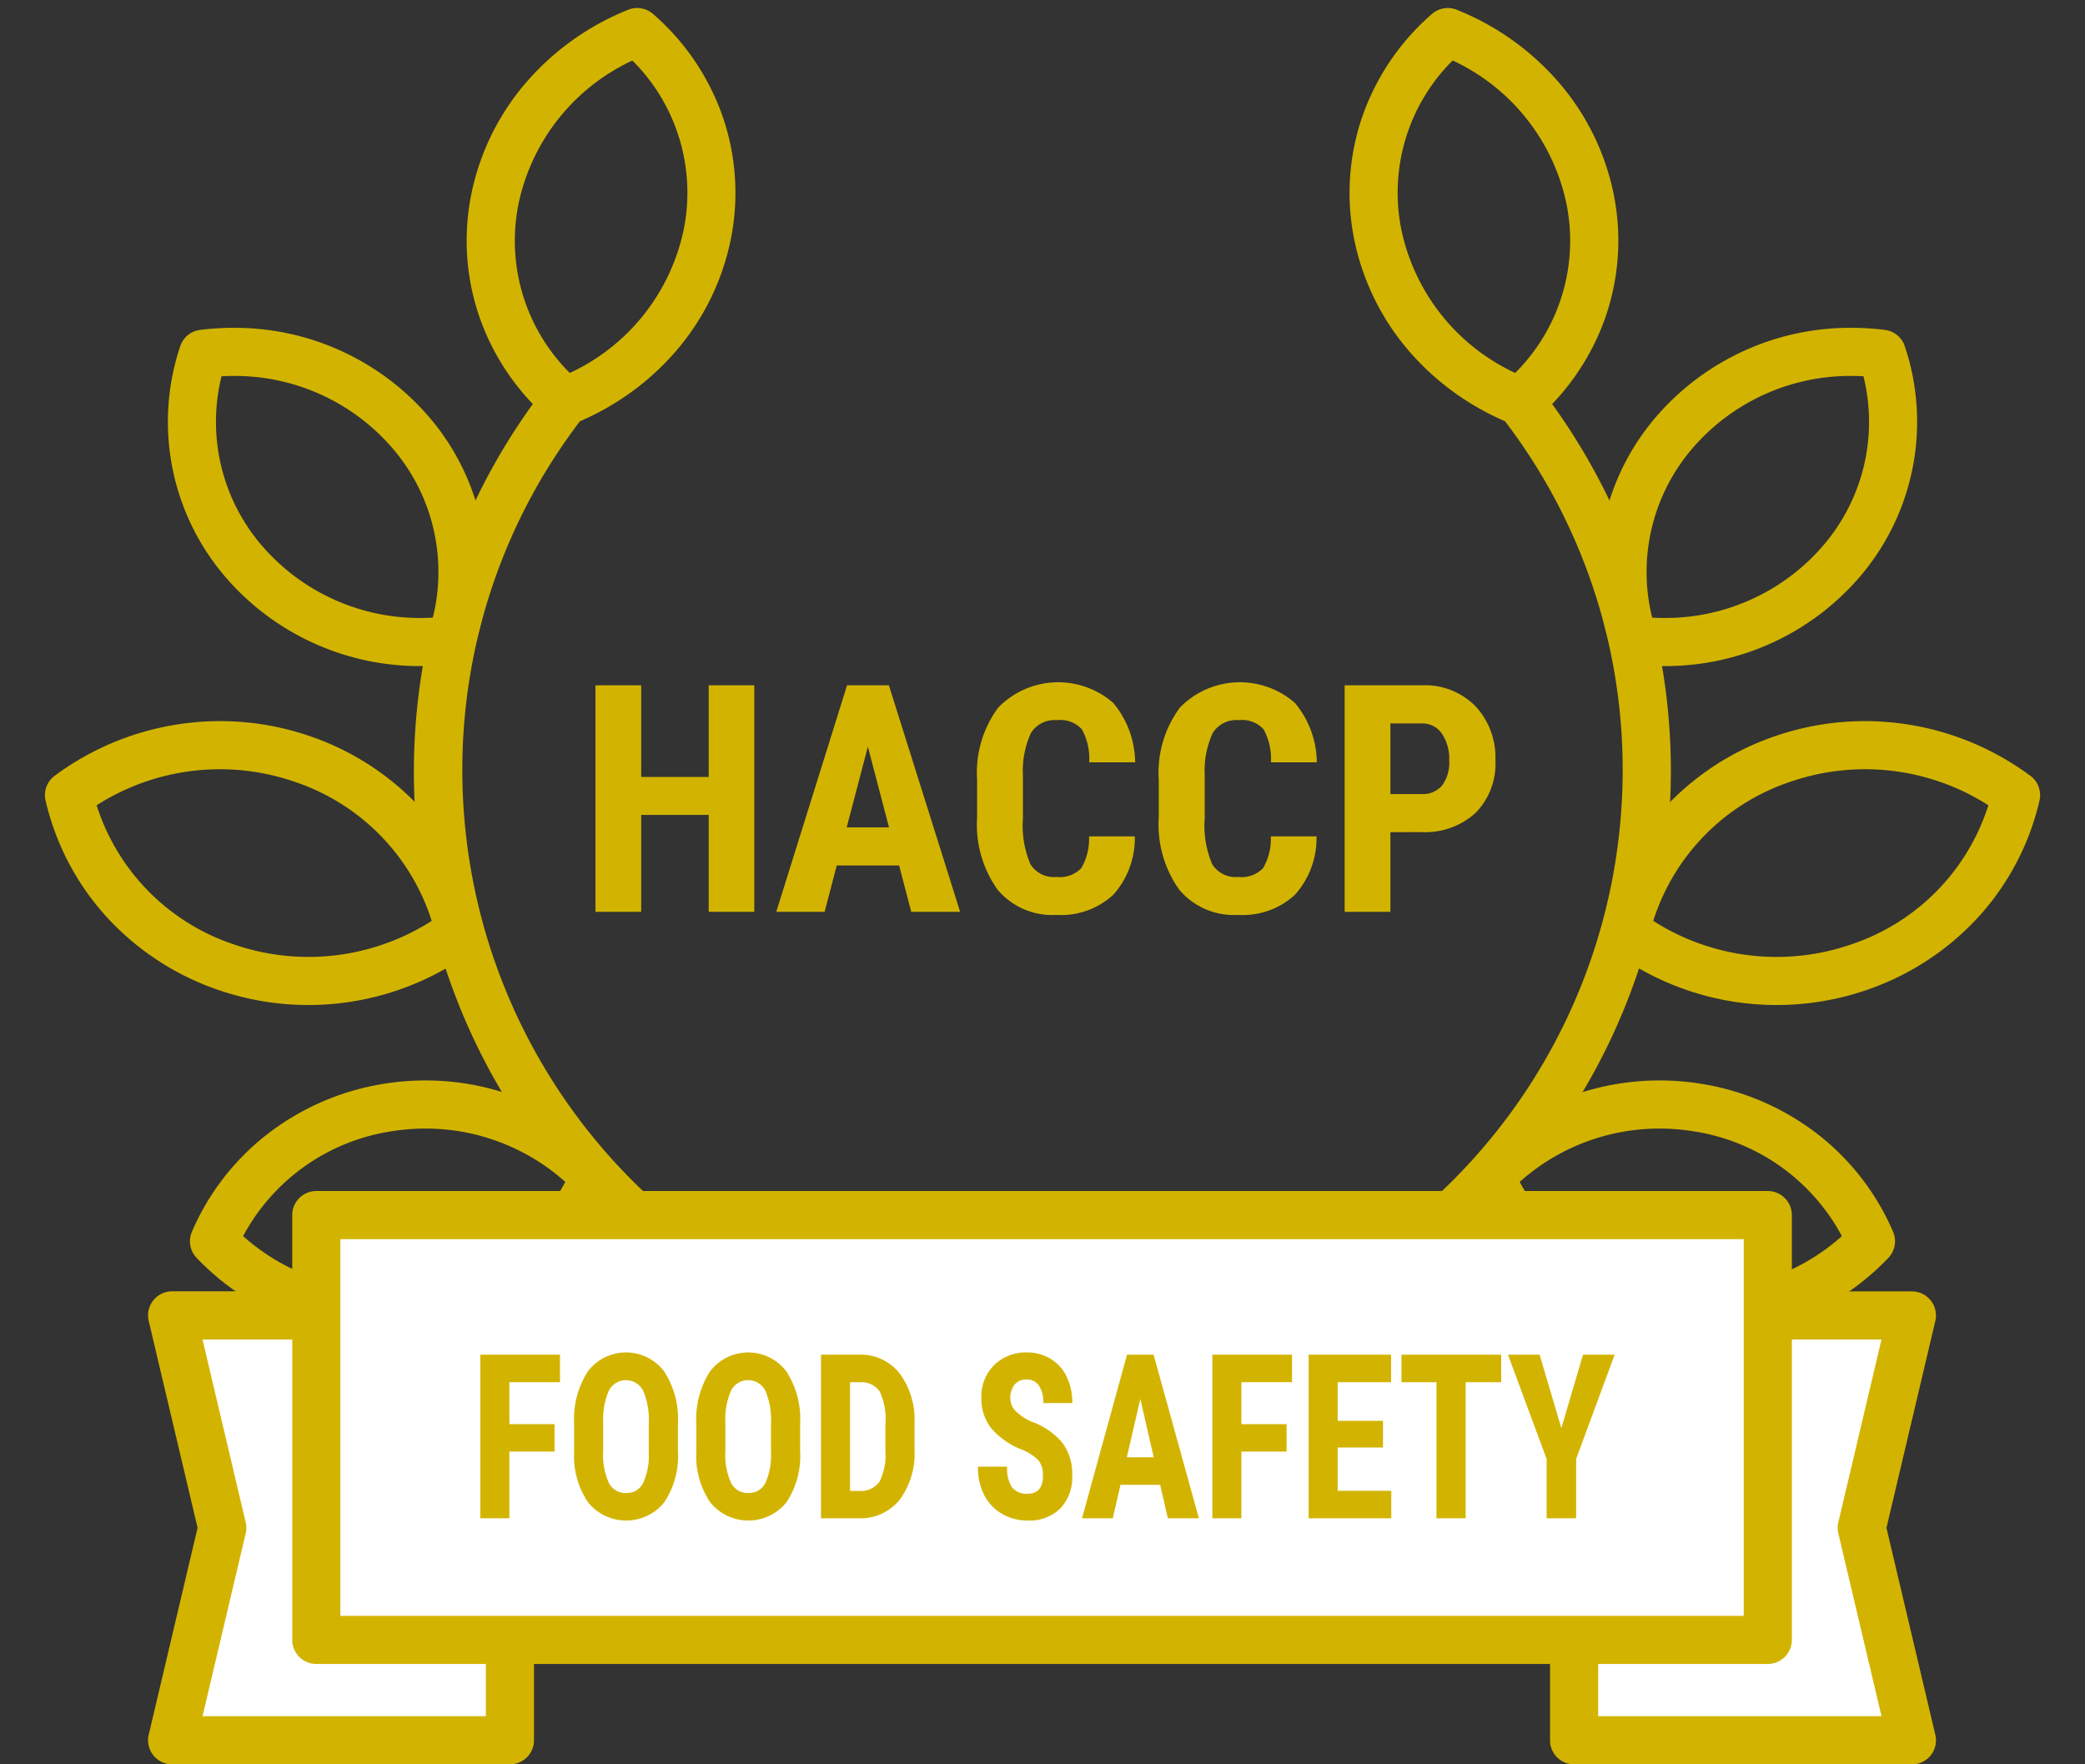 <svg xmlns="http://www.w3.org/2000/svg" xmlns:xlink="http://www.w3.org/1999/xlink" width="130" height="110" viewBox="0 0 130 110"><rect x="0" y="0" width="130" height="110" fill="#333333" stroke="none"/><defs><clipPath id="a"><rect width="130" height="110" fill="none"/></clipPath></defs><g clip-path="url(#a)"><path d="M90.271.5a1.5,1.5,0,0,1,.557.108A16.52,16.52,0,0,1,97.16,5.1a15.34,15.34,0,0,1,3.466,7.074,14.62,14.62,0,0,1-.579,7.754,15.01,15.01,0,0,1-4.288,6.23,1.5,1.5,0,0,1-1.541.26,16.516,16.516,0,0,1-6.332-4.491,15.341,15.341,0,0,1-3.465-7.074A14.621,14.621,0,0,1,85,7.1,15.005,15.005,0,0,1,89.288.867,1.5,1.5,0,0,1,90.271.5Zm4.2,22.753a11.623,11.623,0,0,0,3.208-10.5A12.733,12.733,0,0,0,90.573,3.77a11.621,11.621,0,0,0-3.208,10.5A12.732,12.732,0,0,0,94.474,23.253Z" fill="#d2b400"/><path d="M103.752,41.528h0a16.529,16.529,0,0,1-2.083-.132,1.5,1.5,0,0,1-1.233-1.013,14.843,14.843,0,0,1,2.911-14.5,15.972,15.972,0,0,1,12.1-5.445,16.518,16.518,0,0,1,2.083.132,1.5,1.5,0,0,1,1.233,1.013,14.843,14.843,0,0,1-2.91,14.5A15.974,15.974,0,0,1,103.752,41.528Zm-.739-3.02c.246.014.493.02.739.02a12.976,12.976,0,0,0,9.835-4.412,11.818,11.818,0,0,0,2.6-10.658q-.37-.02-.739-.02a12.974,12.974,0,0,0-9.834,4.411A11.82,11.82,0,0,0,103.013,38.508Z" fill="#d2b400"/><path d="M116.283,44.959h0A17.334,17.334,0,0,1,126.6,48.374a1.5,1.5,0,0,1,.564,1.537,16.191,16.191,0,0,1-3.7,7.138,16.806,16.806,0,0,1-7.01,4.65,17.264,17.264,0,0,1-15.99-2.455,1.5,1.5,0,0,1-.564-1.537,16.19,16.19,0,0,1,3.7-7.137,16.8,16.8,0,0,1,7.01-4.65A17.241,17.241,0,0,1,116.283,44.959Zm7.693,5.248a14.268,14.268,0,0,0-12.384-1.453,13.422,13.422,0,0,0-8.512,8.659,14.269,14.269,0,0,0,12.384,1.454A13.423,13.423,0,0,0,123.975,50.207Z" fill="#d2b400"/><path d="M103.469,67.362h0a16.388,16.388,0,0,1,2.733.231,15.97,15.97,0,0,1,7.233,3.2,15.407,15.407,0,0,1,4.6,6.007,1.5,1.5,0,0,1-.29,1.619,16.046,16.046,0,0,1-11.621,4.972,16.383,16.383,0,0,1-2.734-.231,15.969,15.969,0,0,1-7.233-3.2,15.414,15.414,0,0,1-4.6-6.007,1.5,1.5,0,0,1,.29-1.619A16.046,16.046,0,0,1,103.469,67.362Zm11.373,9.706a12.637,12.637,0,0,0-9.141-6.517,13.38,13.38,0,0,0-2.232-.189h0a13.066,13.066,0,0,0-8.716,3.327,12.639,12.639,0,0,0,9.141,6.517,13.375,13.375,0,0,0,2.232.189A13.068,13.068,0,0,0,114.842,77.068Z" fill="#d2b400"/><path d="M82.365,81.223h0a15.507,15.507,0,0,1,9.69,3.386,14.67,14.67,0,0,1,4.475,6.056,14.357,14.357,0,0,1,.855,7.18,1.5,1.5,0,0,1-1.043,1.229,15.782,15.782,0,0,1-4.67.7,15.506,15.506,0,0,1-9.689-3.386,14.673,14.673,0,0,1-4.476-6.057,14.361,14.361,0,0,1-.856-7.179,1.5,1.5,0,0,1,1.043-1.229A15.787,15.787,0,0,1,82.365,81.223Zm12.14,15.239a11.409,11.409,0,0,0-4.33-9.515,12.5,12.5,0,0,0-7.81-2.724h0a12.807,12.807,0,0,0-2.833.316,11.413,11.413,0,0,0,4.331,9.516,12.5,12.5,0,0,0,7.81,2.724A12.8,12.8,0,0,0,94.505,96.462Z" fill="#d2b400"/><path d="M65,87.221a1.5,1.5,0,1,1,0-3,36.215,36.215,0,0,0,36.174-36.174,35.8,35.8,0,0,0-7.585-22.106A1.5,1.5,0,1,1,95.961,24.1a39.259,39.259,0,0,1,6.029,11.068A39.147,39.147,0,0,1,65,87.221Z" fill="#d2b400"/><path d="M39.729.5a1.5,1.5,0,0,1,.984.367A15.005,15.005,0,0,1,45,7.1a14.621,14.621,0,0,1,.578,7.754,15.341,15.341,0,0,1-3.465,7.074,16.516,16.516,0,0,1-6.332,4.491,1.5,1.5,0,0,1-1.541-.26,15.01,15.01,0,0,1-4.288-6.23,14.62,14.62,0,0,1-.579-7.754A15.34,15.34,0,0,1,32.84,5.1,16.52,16.52,0,0,1,39.171.608,1.5,1.5,0,0,1,39.729.5Zm-4.2,22.753a12.732,12.732,0,0,0,7.109-8.978,11.621,11.621,0,0,0-3.208-10.5,12.734,12.734,0,0,0-7.109,8.978A11.623,11.623,0,0,0,35.526,23.253Z" fill="#d2b400"/><path d="M26.248,41.528a15.974,15.974,0,0,1-12.1-5.446,14.843,14.843,0,0,1-2.91-14.5A1.5,1.5,0,0,1,12.47,20.57a16.518,16.518,0,0,1,2.083-.132,15.972,15.972,0,0,1,12.1,5.445,14.843,14.843,0,0,1,2.911,14.5A1.5,1.5,0,0,1,28.331,41.4,16.524,16.524,0,0,1,26.248,41.528ZM13.814,23.458a11.818,11.818,0,0,0,2.6,10.658,12.976,12.976,0,0,0,9.835,4.412q.369,0,.739-.02a11.82,11.82,0,0,0-2.6-10.659,12.974,12.974,0,0,0-9.834-4.411C14.307,23.438,14.06,23.445,13.814,23.458Z" fill="#d2b400"/><path d="M13.717,44.959a17.241,17.241,0,0,1,5.678.962A16.8,16.8,0,0,1,26.4,50.57a16.19,16.19,0,0,1,3.7,7.137,1.5,1.5,0,0,1-.564,1.537A17.264,17.264,0,0,1,13.552,61.7a16.806,16.806,0,0,1-7.01-4.65,16.191,16.191,0,0,1-3.7-7.138A1.5,1.5,0,0,1,3.4,48.374,17.334,17.334,0,0,1,13.717,44.959Zm13.2,12.454a13.422,13.422,0,0,0-8.512-8.659A14.268,14.268,0,0,0,6.025,50.207a13.424,13.424,0,0,0,8.513,8.659,14.269,14.269,0,0,0,12.384-1.454Z" fill="#d2b400"/><path d="M26.531,67.362a16.046,16.046,0,0,1,11.621,4.972,1.5,1.5,0,0,1,.29,1.619,15.414,15.414,0,0,1-4.6,6.007,15.969,15.969,0,0,1-7.233,3.2,16.383,16.383,0,0,1-2.734.231,16.046,16.046,0,0,1-11.621-4.972,1.5,1.5,0,0,1-.29-1.619,15.407,15.407,0,0,1,4.6-6.007,15.97,15.97,0,0,1,7.233-3.2A16.383,16.383,0,0,1,26.531,67.362Zm8.717,6.327a13.068,13.068,0,0,0-8.717-3.327,13.375,13.375,0,0,0-2.232.189,12.637,12.637,0,0,0-9.141,6.517,13.068,13.068,0,0,0,8.717,3.327,13.375,13.375,0,0,0,2.232-.189A12.639,12.639,0,0,0,35.248,73.689Z" fill="#d2b400"/><path d="M47.635,81.223a15.788,15.788,0,0,1,4.67.7,1.5,1.5,0,0,1,1.043,1.229,14.361,14.361,0,0,1-.856,7.179,14.673,14.673,0,0,1-4.475,6.057,15.506,15.506,0,0,1-9.689,3.386,15.782,15.782,0,0,1-4.67-.7,1.5,1.5,0,0,1-1.043-1.229,14.358,14.358,0,0,1,.855-7.18,14.666,14.666,0,0,1,4.476-6.056A15.506,15.506,0,0,1,47.635,81.223Zm2.833,3.316a12.808,12.808,0,0,0-2.833-.316,12.5,12.5,0,0,0-7.81,2.724,11.407,11.407,0,0,0-4.33,9.515,12.8,12.8,0,0,0,2.833.316,12.5,12.5,0,0,0,7.81-2.724A11.413,11.413,0,0,0,50.468,84.54Z" fill="#d2b400"/><path d="M65,87.221A39.115,39.115,0,0,1,34.039,24.1a1.5,1.5,0,0,1,2.372,1.837,35.8,35.8,0,0,0-7.585,22.106A36.215,36.215,0,0,0,65,84.221a1.5,1.5,0,0,1,0,3Z" fill="#d2b400"/><path d="M31.794,108.5H10.732L13.86,95.257,10.732,82.014H31.794Z" fill="#fff"/><path d="M31.794,110H10.732a1.5,1.5,0,0,1-1.46-1.845l3.047-12.9-3.047-12.9a1.5,1.5,0,0,1,1.46-1.845H31.794a1.5,1.5,0,0,1,1.5,1.5V108.5A1.5,1.5,0,0,1,31.794,110Zm-19.166-3H30.294V83.514H12.627l2.692,11.4a1.5,1.5,0,0,1,0,.69Z" fill="#d2b400"/><path d="M98.146,82.014h21.062L116.08,95.257l3.128,13.243H98.146Z" fill="#fff"/><path d="M98.146,80.514h21.062a1.5,1.5,0,0,1,1.46,1.845l-3.047,12.9,3.047,12.9a1.5,1.5,0,0,1-1.46,1.845H98.146a1.5,1.5,0,0,1-1.5-1.5V82.014A1.5,1.5,0,0,1,98.146,80.514Zm19.166,3H99.646V107h17.666L114.62,95.6a1.5,1.5,0,0,1,0-.69Z" fill="#d2b400"/><rect width="90.495" height="26.486" transform="translate(19.722 75.757)" fill="#fff"/><path d="M0-1.5H90.5A1.5,1.5,0,0,1,92,0V26.486a1.5,1.5,0,0,1-1.5,1.5H0a1.5,1.5,0,0,1-1.5-1.5V0A1.5,1.5,0,0,1,0-1.5Zm89,3H1.5V24.986H89Z" transform="translate(19.722 75.757)" fill="#d2b400"/><path d="M47.03,56.85H44.188V50.807h-4.21V56.85H37.127V42.727h2.851v5.714h4.21V42.727H47.03Z" fill="#d2b400"/><path d="M56.061,53.96h-3.89l-.757,2.891H48.4l4.414-14.123h2.609l4.442,14.123H56.817Zm-3.269-2.377H55.43L54.111,46.55Z" fill="#d2b400"/><path d="M70.755,52.146A5.278,5.278,0,0,1,69.4,55.8a4.8,4.8,0,0,1-3.532,1.242,4.45,4.45,0,0,1-3.671-1.576,6.989,6.989,0,0,1-1.275-4.5V48.6a6.8,6.8,0,0,1,1.319-4.486,5.218,5.218,0,0,1,7.173-.286,5.867,5.867,0,0,1,1.363,3.7H67.913a3.794,3.794,0,0,0-.461-2.062A1.818,1.818,0,0,0,65.9,44.9a1.732,1.732,0,0,0-1.62.8,5.61,5.61,0,0,0-.5,2.632V51a6.15,6.15,0,0,0,.471,2.891,1.727,1.727,0,0,0,1.614.785,1.868,1.868,0,0,0,1.553-.548,3.614,3.614,0,0,0,.484-1.983Z" fill="#d2b400"/><path d="M82.084,52.146A5.278,5.278,0,0,1,80.727,55.8a4.8,4.8,0,0,1-3.532,1.242,4.45,4.45,0,0,1-3.671-1.576,6.989,6.989,0,0,1-1.275-4.5V48.6a6.8,6.8,0,0,1,1.319-4.486,5.218,5.218,0,0,1,7.173-.286,5.867,5.867,0,0,1,1.363,3.7H79.242a3.794,3.794,0,0,0-.461-2.062,1.818,1.818,0,0,0-1.547-.567,1.732,1.732,0,0,0-1.62.8,5.61,5.61,0,0,0-.5,2.632V51a6.15,6.15,0,0,0,.471,2.891,1.727,1.727,0,0,0,1.614.785,1.868,1.868,0,0,0,1.553-.548,3.614,3.614,0,0,0,.484-1.983Z" fill="#d2b400"/><path d="M86.691,51.884V56.85H83.839V42.727h4.812a4.409,4.409,0,0,1,3.341,1.3A4.672,4.672,0,0,1,93.239,47.4a4.369,4.369,0,0,1-1.233,3.278,4.678,4.678,0,0,1-3.414,1.2Zm0-2.377h1.96a1.555,1.555,0,0,0,1.261-.533,2.366,2.366,0,0,0,.446-1.552,2.8,2.8,0,0,0-.456-1.684,1.465,1.465,0,0,0-1.223-.634H86.691Z" fill="#d2b400"/><path d="M34.576,90.5H31.759V94.66H29.947v-10.2h4.968v1.716H31.759V88.79h2.817Z" fill="#d2b400"/><path d="M42.269,90.479a5.21,5.21,0,0,1-.853,3.186,3.055,3.055,0,0,1-4.744.011,5.12,5.12,0,0,1-.875-3.148V88.784a5.505,5.505,0,0,1,.856-3.283,2.987,2.987,0,0,1,4.741-.021,5.408,5.408,0,0,1,.875,3.254Zm-1.818-1.71a4.67,4.67,0,0,0-.346-2.053,1.2,1.2,0,0,0-2.138-.024,4.425,4.425,0,0,0-.358,1.973v1.814a4.234,4.234,0,0,0,.351,1.972,1.159,1.159,0,0,0,1.085.633,1.131,1.131,0,0,0,1.054-.62,4.139,4.139,0,0,0,.352-1.923Z" fill="#d2b400"/><path d="M49.888,90.479a5.21,5.21,0,0,1-.853,3.186,3.055,3.055,0,0,1-4.744.011,5.12,5.12,0,0,1-.875-3.148V88.784a5.505,5.505,0,0,1,.856-3.283,2.987,2.987,0,0,1,4.741-.021,5.408,5.408,0,0,1,.875,3.254Zm-1.818-1.71a4.67,4.67,0,0,0-.346-2.053,1.2,1.2,0,0,0-2.138-.024,4.425,4.425,0,0,0-.358,1.973v1.814a4.234,4.234,0,0,0,.351,1.972,1.159,1.159,0,0,0,1.085.633,1.131,1.131,0,0,0,1.054-.62,4.139,4.139,0,0,0,.352-1.923Z" fill="#d2b400"/><path d="M51.189,94.66v-10.2h2.374A3.077,3.077,0,0,1,56.068,85.6a4.822,4.822,0,0,1,.953,3.11V90.36a4.861,4.861,0,0,1-.934,3.155,3.14,3.14,0,0,1-2.574,1.145ZM53,86.177v6.774h.543a1.432,1.432,0,0,0,1.276-.543,3.581,3.581,0,0,0,.388-1.874V88.762a4.039,4.039,0,0,0-.351-1.993,1.355,1.355,0,0,0-1.2-.592Z" fill="#d2b400"/><path d="M65.023,91.985a1.393,1.393,0,0,0-.28-.942,3.164,3.164,0,0,0-1.021-.662,4.719,4.719,0,0,1-1.942-1.363,2.964,2.964,0,0,1-.592-1.845,2.757,2.757,0,0,1,.805-2.071,2.817,2.817,0,0,1,2.044-.781,2.768,2.768,0,0,1,1.472.4,2.6,2.6,0,0,1,1,1.119,3.707,3.707,0,0,1,.349,1.638H65.047a1.851,1.851,0,0,0-.268-1.089A.894.894,0,0,0,64,86.009a.91.91,0,0,0-.739.319,1.3,1.3,0,0,0-.265.858,1.13,1.13,0,0,0,.3.76,3.362,3.362,0,0,0,1.048.7,4.447,4.447,0,0,1,1.908,1.324,3.212,3.212,0,0,1,.6,2,2.818,2.818,0,0,1-.746,2.081,2.73,2.73,0,0,1-2.027.749,3.138,3.138,0,0,1-1.585-.406,2.829,2.829,0,0,1-1.118-1.162,3.738,3.738,0,0,1-.4-1.787h1.819a2.137,2.137,0,0,0,.3,1.282,1.158,1.158,0,0,0,.987.4q.95,0,.949-1.142" fill="#d2b400"/><path d="M72.335,92.573H69.862l-.48,2.088H67.465l2.805-10.2h1.658l2.823,10.2H72.816Zm-2.078-1.716h1.677L71.1,87.221Z" fill="#d2b400"/><path d="M80.219,90.5H77.4V94.66H75.59v-10.2h4.968v1.716H77.4V88.79h2.817Z" fill="#d2b400"/><path d="M86.229,90.247H83.405v2.7h3.342V94.66H81.593v-10.2h5.141v1.716H83.405v2.41h2.824Z" fill="#d2b400"/><path d="M93.6,86.177H91.383V94.66H89.565V86.177H87.382V84.461H93.6Z" fill="#d2b400"/><path d="M97.351,89.042l1.35-4.581h1.972l-2.4,6.5v3.7H96.432v-3.7l-2.41-6.5h1.973Z" fill="#d2b400"/></g></svg>